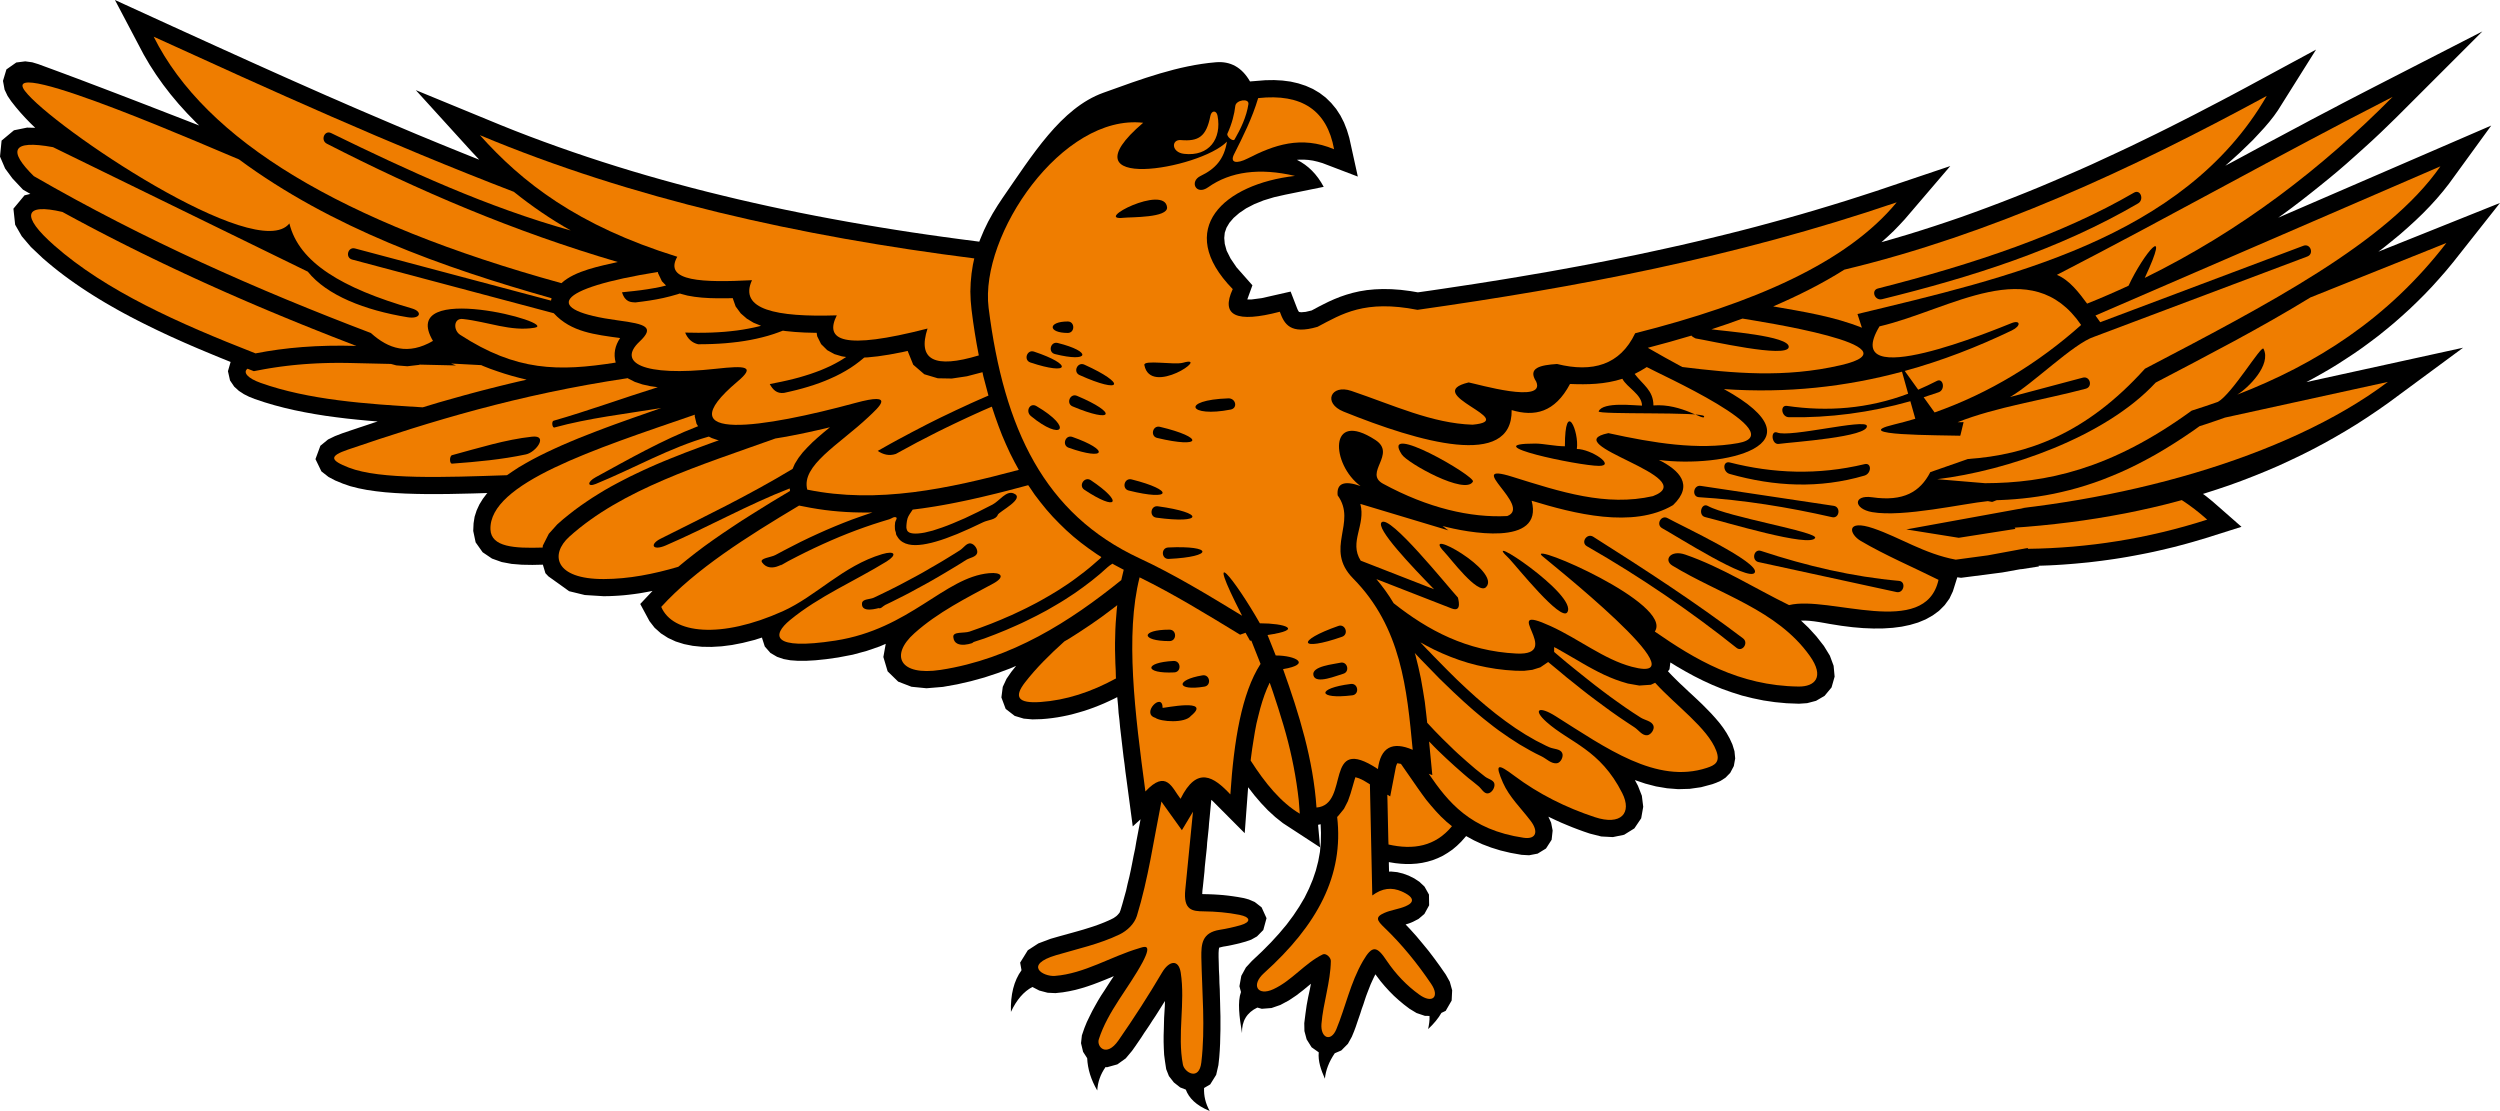 <?xml version="1.0" encoding="UTF-8" standalone="no"?>
<!-- Created with sK1/UniConvertor (http://sk1project.org/) -->

<svg
   xmlns:dc="http://purl.org/dc/elements/1.1/"
   xmlns:cc="http://creativecommons.org/ns#"
   xmlns:rdf="http://www.w3.org/1999/02/22-rdf-syntax-ns#"
   xmlns:svg="http://www.w3.org/2000/svg"
   xmlns="http://www.w3.org/2000/svg"
   xmlns:sodipodi="http://sodipodi.sourceforge.net/DTD/sodipodi-0.dtd"
   xmlns:inkscape="http://www.inkscape.org/namespaces/inkscape"
   width="800"
   height="355.504"
   viewBox="0 0 640 284.403"
   id="svg2"
   version="1.1"
   inkscape:version="0.91 r13725"
   sodipodi:docname="GoldenEagle.svg"
   style="fill-rule:evenodd">
  <defs
     id="defs104">
    <inkscape:perspective
       sodipodi:type="inkscape:persp3d"
       inkscape:vp_x="0 : 526.1813 : 1"
       inkscape:vp_y="0 : 1000 : 0"
       inkscape:vp_z="744.09496 : 526.1813 : 1"
       inkscape:persp3d-origin="372.04749 : 350.78753 : 1"
       id="perspective108" />
    <linearGradient
       id="linearGradient47938-1">
      <stop
         offset="0"
         style="stop-color:#000000;stop-opacity:0.784"
         id="stop47940-7" />
      <stop
         offset="1"
         style="stop-color:#000000;stop-opacity:0"
         id="stop47942-4" />
    </linearGradient>
    <linearGradient
       id="linearGradient7546-4">
      <stop
         offset="0"
         style="stop-color:#6d0000;stop-opacity:1"
         id="stop7548-5" />
      <stop
         offset="1"
         style="stop-color:#8a0000;stop-opacity:0"
         id="stop7550-5" />
    </linearGradient>
  </defs>
  <sodipodi:namedview
     pagecolor="#ffffff"
     bordercolor="#666666"
     borderopacity="1"
     objecttolerance="10"
     gridtolerance="10"
     guidetolerance="10"
     inkscape:pageopacity="0"
     inkscape:pageshadow="2"
     inkscape:window-width="1600"
     inkscape:window-height="837"
     id="namedview102"
     showgrid="false"
     inkscape:zoom="1.38"
     inkscape:cx="400"
     inkscape:cy="177.75197"
     inkscape:window-x="-8"
     inkscape:window-y="-8"
     inkscape:window-maximized="1"
     inkscape:current-layer="g8"
     fit-margin-top="0"
     fit-margin-left="0"
     fit-margin-right="0"
     fit-margin-bottom="0" />
  <g
     id="g4"
     transform="translate(-960,1650.758)">
    <g
       id="g6">
      <g
         id="g8">
        <g
           id="g5855">
          <path
             sodipodi:nodetypes="ccccccccccccccccccccccccccccccccccccccccccccccccccccccccccccccccccccccccccccccccccccccccccccccccccccccccccccccccccccccccccccccccccccccccccccccccccccccccccccccccccccccccccccccccccccccccccccccccccccccccccccccccccccccccccccccccccccccccccccccccccccccccccccccccccccccccccccccccccccccccccccccccccccccccccccccccccccccccccccccccccccccccccccccccccccccccccccccccccccccccccccccccccccccccccccccccccccccccccccccccccccccccccccccccccccccccccccccccccccccccccccccccccccccccccccccccccccccccccccccccccccccccccccccccccccccccccccccccccccccccccccccccccccccccccccccccccccccccccccccccccccccccccccccccccccccccccccccccccccccccccccccccccccccccccccccccccccccccccccccccccccccccccccccccccccccccccccccccccccccccccccccccccccccccccccccccccccccccccccccccccccccccccccccccccccccccccccccccccccccccccccccccccccccccccccccccccccccccccccccccccccccccccccccccccccccccccccccccccccccccccccccccccccccccccccccccccccccccccccccccccccccccccccccccccccccccccccccccccccccccccccccccccccccccccccccccccccccccccccccccccccccccccccccccccccccccccccccccccc"
             inkscape:connector-curvature="0"
             id="path4622"
             d="m 989.425,-1650.758 7.374,13.988 1.525,2.606 1.662,2.565 1.785,2.524 1.915,2.483 2.045,2.442 2.168,2.394 2.298,2.36 0.8,0.766 -1.395,-0.54 -1.642,-0.643 -2.975,-1.156 -1.97,-0.759 -1.642,-0.643 -1.655,-0.636 -1.642,-0.643 -1.655,-0.636 -1.648,-0.636 -1.648,-0.636 -1.648,-0.629 -1.648,-0.636 -1.655,-0.629 -1.655,-0.636 -1.648,-0.623 -1.662,-0.629 -1.648,-0.629 -1.662,-0.629 -1.655,-0.616 -1.662,-0.623 -1.662,-0.616 -1.662,-0.616 -1.662,-0.609 -1.778,-0.657 -1.553,-0.472 -1.799,-0.246 -2.298,0.294 -2.524,1.772 -0.882,2.934 0.411,2.237 0.766,1.614 0.91,1.341 1.19,1.512 1.204,1.416 1.265,1.389 1.32,1.361 1.183,1.142 -2.086,-0.048 -3.352,0.684 -3.167,2.64 -0.404,4.09 1.306,3.044 1.854,2.524 2.722,2.9 1.888,1.088 -1.498,0.369 -2.839,3.413 0.445,4.111 1.69,2.948 2.332,2.736 3.057,2.893 1.375,1.177 1.348,1.115 1.382,1.101 1.402,1.067 1.436,1.053 1.464,1.033 1.484,1.012 1.505,0.992 1.532,0.978 1.56,0.964 1.573,0.944 1.594,0.917 1.614,0.917 1.635,0.896 1.655,0.882 1.669,0.862 1.689,0.855 1.71,0.841 1.717,0.835 1.737,0.821 1.751,0.814 1.765,0.793 1.778,0.793 1.792,0.78 1.806,0.773 1.813,0.759 1.826,0.759 1.826,0.752 1.847,0.746 0.793,0.322 -0.684,2.36 0.533,2.373 1.074,1.587 1.19,1.081 1.252,0.821 1.347,0.677 1.45,0.581 2.517,0.841 2.51,0.746 2.551,0.67 2.586,0.602 2.62,0.533 2.647,0.479 2.654,0.424 2.709,0.369 2.702,0.335 2.709,0.287 2.756,0.26 2.531,0.212 -1.006,0.315 -2.011,0.677 -2.004,0.663 -2.011,0.677 -2.052,0.698 -1.833,0.705 -1.792,0.869 -1.963,1.607 -1.259,3.42 1.518,3.14 1.833,1.436 1.703,0.896 1.963,0.807 1.881,0.65 2.093,0.533 2.189,0.431 2.312,0.335 2.401,0.267 2.538,0.192 2.62,0.137 2.661,0.082 2.798,0.048 2.839,0 2.928,-0.027 2.921,-0.062 3.017,-0.068 2.969,-0.089 0.828,-0.027 -0.171,0.178 -1.006,1.334 -0.875,1.423 -0.698,1.518 -0.52,1.607 -0.267,1.689 -0.089,1.963 0.616,2.921 1.792,2.531 2.401,1.621 2.49,0.889 2.531,0.472 2.62,0.212 2.709,0.048 2.668,-0.061 0.65,2.175 0.746,0.8 5.328,3.817 4.015,0.978 4.809,0.301 1.395,-0.02 1.306,-0.055 1.272,-0.075 1.306,-0.103 1.265,-0.137 1.265,-0.157 1.313,-0.185 1.224,-0.212 1.265,-0.233 0.917,-0.178 -3.147,3.345 2.36,4.385 1.313,1.696 1.614,1.443 1.833,1.17 1.963,0.91 2.141,0.67 2.23,0.445 2.36,0.239 2.442,0.034 2.579,-0.15 2.661,-0.342 2.757,-0.54 2.88,-0.725 2.052,-0.643 0,0.13 0.698,2.162 1.443,1.648 1.703,0.999 1.662,0.568 1.744,0.315 1.922,0.137 2.1,0 2.401,-0.137 2.709,-0.28 3.099,-0.438 3.755,-0.718 3.536,-0.958 3.317,-1.142 1.573,-0.677 -0.609,3.372 1.094,3.673 2.702,2.634 3.406,1.313 3.844,0.383 4.193,-0.349 3.673,-0.657 3.488,-0.8 3.454,-0.951 3.317,-1.094 3.276,-1.218 1.525,-0.657 0,0.01 -1.218,1.525 -1.224,1.772 -0.964,2.066 -0.349,2.702 1.094,2.934 2.312,1.792 2.319,0.698 2.223,0.198 2.36,-0.068 1.395,-0.116 1.354,-0.157 1.354,-0.198 1.313,-0.239 1.354,-0.281 1.306,-0.321 1.313,-0.363 1.354,-0.397 1.306,-0.431 1.313,-0.472 1.306,-0.513 1.313,-0.547 1.265,-0.575 1.313,-0.622 0.787,-0.404 0.039,0.356 0.178,1.84 0.13,1.847 0.219,1.854 0.171,1.861 0.219,1.874 0.219,1.874 0.219,1.881 0.219,1.881 0.26,1.888 0.219,1.895 0.26,1.895 1.621,12.148 2.004,-1.819 -0.039,0.157 -0.349,1.854 -0.349,1.847 -0.349,1.833 -0.308,1.826 -0.39,1.826 -0.349,1.813 -0.355,1.785 -0.39,1.792 -0.438,1.765 -0.39,1.758 -0.486,1.744 -0.479,1.724 -0.479,1.594 -0.13,0.328 -0.089,0.233 -0.219,0.274 -0.26,0.301 -0.308,0.301 -0.39,0.28 -0.349,0.246 -0.486,0.246 -0.787,0.376 -0.869,0.376 -0.875,0.356 -0.917,0.349 -0.917,0.328 -0.964,0.315 -0.958,0.301 -0.964,0.301 -0.999,0.287 -1.006,0.287 -1.006,0.281 -1.046,0.287 -1.006,0.281 -1.046,0.287 -1.053,0.301 -1.218,0.349 -3.147,1.183 -2.709,1.758 -1.963,3.167 0.349,1.943 c -1.965,2.734 -2.84,6.286 -2.709,10.671 1.441,-3.092 3.272,-5.22 5.499,-6.382 l 1.751,0.91 2.141,0.568 2.004,0.096 1.881,-0.205 1.614,-0.274 1.614,-0.349 1.532,-0.417 1.484,-0.458 1.484,-0.513 1.395,-0.527 1.402,-0.554 1.354,-0.554 1.177,-0.499 -0.039,0.068 -0.787,1.183 -0.787,1.211 -0.787,1.231 -0.834,1.258 -0.78,1.286 -0.746,1.32 -0.746,1.354 -0.698,1.409 -0.698,1.443 -0.609,1.498 -0.657,1.908 -0.219,1.997 0.527,2.209 1.047,1.628 c 0.131,2.751 0.963,5.511 2.579,8.263 0.131,-2.149 0.824,-4.151 2.134,-5.999 l 0.355,0.062 2.661,-0.739 2.141,-1.532 1.614,-1.929 0.876,-1.238 0.739,-1.081 0.746,-1.087 0.698,-1.095 0.746,-1.087 0.739,-1.101 0.698,-1.101 0.746,-1.108 0.698,-1.101 0.698,-1.108 0.698,-1.115 0.349,-0.54 -0.039,1.361 -0.089,1.443 -0.089,1.484 -0.039,1.512 -0.039,1.532 -0.048,1.566 0,1.594 0.048,1.621 0.082,1.642 0.219,1.676 0.308,2.018 0.698,1.772 1.265,1.628 1.621,1.279 1.436,0.554 c 0.786,2.105 2.534,3.996 6.115,5.472 -1.092,-1.961 -1.524,-3.922 -1.436,-5.883 l 1.566,-0.917 1.532,-2.455 0.568,-2.483 0.219,-1.997 0.13,-1.772 0.089,-1.758 0.039,-1.758 0.048,-1.751 0,-3.468 -0.048,-1.724 -0.039,-1.71 -0.048,-1.703 -0.039,-1.696 -0.089,-1.683 -0.039,-1.676 -0.089,-1.669 -0.039,-1.655 -0.048,-1.621 0,-1.067 0.048,-0.814 0.082,-0.479 0,-0.041 0.137,-0.068 0.917,-0.226 0.568,-0.089 0.739,-0.13 0.746,-0.15 0.698,-0.157 0.739,-0.164 0.746,-0.178 0.698,-0.198 0.828,-0.226 1.402,-0.486 1.484,-0.834 1.614,-1.642 0.828,-3.03 -1.265,-2.777 -1.744,-1.354 -1.532,-0.663 -1.436,-0.376 -1.354,-0.246 -1.265,-0.192 -1.224,-0.164 -1.265,-0.137 -1.224,-0.096 -1.265,-0.075 -1.224,-0.048 -1.177,-0.027 -0.486,-0.014 0.048,-0.869 0.13,-1.108 0.13,-1.245 0.13,-1.252 0.13,-1.252 0.089,-1.238 0.13,-1.252 0.13,-1.252 0.137,-1.245 0.13,-1.238 0.082,-1.252 0.137,-1.245 0.13,-1.245 0.13,-1.238 0.089,-1.259 0.13,-1.245 0.438,-4.685 0.301,0.246 8.256,8.283 0.875,-11.758 1.614,2.079 1.703,1.984 1.751,1.847 1.874,1.717 1.963,1.56 9.521,6.211 -0.52,-5.78 0.65,-0.15 0.089,2.155 -0.039,2.49 -0.219,2.428 -0.438,2.394 -0.609,2.36 -0.787,2.332 -0.964,2.312 -1.135,2.312 -1.354,2.291 -1.525,2.298 -1.703,2.285 -1.922,2.291 -2.1,2.298 -2.271,2.291 -2.62,2.469 -1.525,1.655 -1.183,2.155 -0.479,2.654 0.397,1.484 c -0.917,2.511 -0.439,6.273 0.26,10.527 -0.087,-3.101 1.269,-5.284 3.933,-6.546 l 1.135,0.315 2.49,-0.198 2.271,-0.787 2.182,-1.17 1.922,-1.286 1.703,-1.313 1.573,-1.3 0.438,-0.356 -0.267,1.402 -0.438,2.011 -0.39,2.093 -0.308,2.182 -0.301,2.401 0.039,2.025 0.568,2.12 1.265,2.025 1.833,1.293 c -0.218,2.249 0.569,4.502 1.573,6.751 0.218,-2.171 1.046,-4.348 2.531,-6.519 l 1.662,-0.705 1.703,-1.71 1.006,-1.819 0.568,-1.375 0.438,-1.177 0.39,-1.163 0.397,-1.149 0.39,-1.135 0.35,-1.115 0.397,-1.094 0.35,-1.081 0.35,-1.053 0.39,-1.033 0.397,-1.019 0.39,-0.999 0.438,-0.964 0.438,-0.944 0.35,-0.67 0.308,0.424 1.005,1.334 1.087,1.293 1.136,1.245 1.183,1.197 1.265,1.142 1.306,1.094 1.443,1.094 1.792,1.088 2.141,0.725 1.176,0.021 c 0.087,1.118 -0.13,2.25 -0.35,3.372 1.485,-1.385 2.62,-2.772 3.406,-4.152 l 1.094,-0.52 1.525,-2.64 0.13,-2.634 -0.609,-2.182 -1.005,-1.799 -1.484,-2.141 -1.444,-1.984 -1.484,-1.956 -1.573,-1.915 -1.573,-1.881 -1.655,-1.84 -1.095,-1.142 0.876,-0.274 1.005,-0.404 1.437,-0.746 1.491,-1.265 1.217,-2.216 -0.044,-2.75 -1.135,-2.031 -1.313,-1.238 -1.307,-0.862 -1.443,-0.718 -1.443,-0.527 -1.484,-0.363 -1.573,-0.157 -0.52,0.027 0,-0.041 -0.049,-2.018 0,-0.383 0.308,0.055 1.354,0.219 1.395,0.144 1.354,0.075 1.355,-0.014 1.402,-0.096 1.355,-0.192 1.347,-0.294 1.354,-0.397 1.313,-0.513 1.307,-0.622 1.224,-0.739 1.224,-0.841 1.135,-0.958 1.094,-1.06 1.266,-1.436 0.044,0.034 1.97,1.074 2.093,0.971 2.271,0.862 2.401,0.746 2.579,0.616 2.838,0.506 1.922,0.109 2.182,-0.417 2.141,-1.313 1.443,-2.237 0.259,-2.367 -0.39,-2.004 -0.705,-1.539 0.527,0.253 1.396,0.657 1.402,0.636 1.437,0.602 1.402,0.575 1.436,0.547 1.444,0.527 1.573,0.533 2.928,0.739 2.969,0.157 2.879,-0.595 2.62,-1.628 1.751,-2.592 0.52,-2.941 -0.35,-2.825 -1.006,-2.565 -0.78,-1.45 2.661,0.903 2.75,0.718 2.838,0.479 2.839,0.226 2.927,-0.082 2.927,-0.417 2.88,-0.773 1.006,-0.369 1.135,-0.499 1.224,-0.787 1.224,-1.252 0.917,-1.737 0.35,-1.943 -0.179,-1.847 -0.52,-1.703 -0.698,-1.532 -0.787,-1.409 -0.875,-1.334 -0.965,-1.279 -1.046,-1.231 -1.087,-1.204 -1.136,-1.163 -1.135,-1.149 -1.183,-1.129 -1.176,-1.101 -1.183,-1.088 -1.135,-1.081 -1.135,-1.053 -1.048,-1.034 -1.006,-1.012 -0.916,-0.964 0.397,-0.52 0.217,-1.744 1.655,1.012 2.182,1.265 2.23,1.218 2.319,1.163 2.353,1.081 2.449,1.006 2.579,0.917 2.572,0.814 2.756,0.684 2.75,0.568 2.927,0.431 2.969,0.281 3.187,0.123 2.093,-0.144 2.271,-0.595 2.189,-1.279 1.785,-2.155 0.786,-2.763 -0.259,-2.777 -0.957,-2.586 -1.532,-2.497 -1.922,-2.449 -2.011,-2.203 -1.922,-1.826 1.006,-0.014 1.135,0.062 1.183,0.13 1.265,0.185 1.354,0.233 1.444,0.26 2.968,0.472 2.839,0.356 2.749,0.233 2.62,0.103 2.531,-0.021 2.408,-0.157 2.271,-0.294 2.134,-0.451 2.059,-0.609 1.915,-0.793 1.792,-0.999 1.662,-1.218 1.443,-1.443 1.218,-1.676 0.875,-1.847 1.135,-3.605 0.964,0.13 10.56,-1.365 c 9.264,-1.72 0,0 9.393,-1.542 l -0.13,-0.178 1.135,-0.034 1.662,-0.062 1.703,-0.089 1.662,-0.103 1.655,-0.123 1.662,-0.137 1.655,-0.157 1.704,-0.164 1.662,-0.198 1.662,-0.205 1.655,-0.226 1.663,-0.239 1.703,-0.267 1.662,-0.281 1.655,-0.301 1.663,-0.315 1.703,-0.335 1.662,-0.349 1.655,-0.376 1.662,-0.39 1.703,-0.41 1.655,-0.431 1.662,-0.445 1.662,-0.465 1.655,-0.492 1.703,-0.506 9.084,-2.866 -6.724,-5.896 -0.875,-0.752 -0.869,-0.711 -0.875,-0.691 -0.527,-0.376 0.308,-0.089 3.236,-1.04 3.228,-1.088 3.147,-1.149 3.098,-1.197 3.099,-1.259 3.057,-1.306 2.976,-1.368 2.968,-1.416 2.928,-1.478 2.879,-1.525 2.839,-1.587 2.797,-1.635 2.791,-1.703 2.708,-1.751 2.668,-1.799 2.661,-1.861 19.214,-14.173 -40.131,8.803 1.526,-0.814 2.182,-1.218 2.189,-1.259 2.141,-1.306 2.093,-1.354 2.141,-1.409 2.093,-1.457 2.052,-1.512 2.059,-1.553 2.004,-1.621 2.011,-1.669 1.963,-1.73 1.97,-1.785 1.922,-1.847 1.915,-1.908 1.881,-1.97 1.833,-2.031 1.833,-2.1 1.792,-2.168 11.97,-15.151 -31.143,12.476 1.313,-0.985 2.141,-1.724 2.134,-1.751 2.011,-1.772 1.963,-1.792 1.881,-1.813 1.792,-1.847 1.703,-1.867 1.614,-1.902 1.526,-1.936 10.835,-14.905 -54.55,23.591 1.266,-0.896 2.401,-1.772 2.36,-1.799 2.319,-1.819 2.312,-1.847 2.312,-1.874 2.278,-1.895 2.223,-1.915 2.182,-1.943 2.189,-1.963 2.182,-1.984 2.141,-2.004 2.093,-2.025 2.1,-2.045 21.922,-21.909 -27.689,14.207 -2.709,1.395 -2.709,1.402 -2.708,1.402 -2.661,1.409 -2.708,1.416 -2.709,1.423 -2.661,1.43 -2.709,1.436 -2.668,1.43 -2.709,1.436 -2.702,1.443 -2.667,1.443 -2.661,1.436 -2.709,1.45 -0.438,0.233 1.833,-1.635 1.833,-1.662 1.703,-1.642 1.662,-1.614 1.484,-1.587 1.444,-1.566 1.306,-1.525 1.183,-1.505 1.046,-1.484 9.74,-15.513 -17.996,9.733 -3.277,1.751 -3.276,1.73 -3.276,1.703 -3.269,1.703 -3.277,1.669 -3.276,1.655 -3.277,1.628 -3.317,1.614 -3.277,1.587 -3.317,1.56 -3.324,1.539 -3.276,1.518 -3.317,1.477 -3.359,1.457 -3.324,1.429 -3.317,1.402 -3.365,1.375 -3.358,1.341 -3.365,1.306 -3.365,1.272 -3.358,1.238 -3.366,1.211 -3.406,1.163 -3.406,1.135 -3.406,1.094 -3.406,1.06 -3.447,1.019 -3.235,0.93 0,-0.01 1.573,-1.416 1.532,-1.443 1.437,-1.484 1.402,-1.512 11.655,-13.625 -18.995,6.402 -3.885,1.259 -3.844,1.231 -3.844,1.183 -3.844,1.156 -3.844,1.129 -3.844,1.088 -3.844,1.053 -3.796,1.026 -3.844,0.999 -3.844,0.965 -3.796,0.93 -3.803,0.91 -3.796,0.882 -3.844,0.855 -3.803,0.828 -3.796,0.814 -3.803,0.773 -3.796,0.766 -3.755,0.732 -3.803,0.718 -3.796,0.698 -3.755,0.677 -3.803,0.65 -3.796,0.65 -3.755,0.622 -3.803,0.609 -3.755,0.595 -3.803,0.575 -3.755,0.568 -3.755,0.554 -3.098,0.438 -1.881,-0.322 -2.49,-0.315 -2.353,-0.171 -2.23,-0.041 -2.093,0.082 -2.011,0.192 -1.881,0.308 -1.744,0.397 -1.662,0.479 -1.573,0.54 -1.484,0.595 -1.395,0.622 -1.313,0.65 -1.265,0.643 -1.177,0.636 -0.657,0.349 -1.525,0.356 -1.135,0.096 -0.486,-0.068 -0.082,-0.034 -0.137,-0.178 -0.26,-0.506 -1.744,-4.508 -7.38,1.676 -2.668,0.349 -1.046,-0.014 1.313,-3.618 -4.063,-4.596 -1.532,-2.264 -1.006,-2.004 -0.479,-1.744 -0.13,-1.505 0.13,-1.341 0.438,-1.272 0.746,-1.265 1.088,-1.265 1.443,-1.252 1.744,-1.183 2.1,-1.087 2.401,-0.965 2.661,-0.807 2.839,-0.643 9.87,-2.011 c -1.703,-3.192 -3.971,-5.492 -6.854,-6.915 l 0.698,-0.048 1.094,0 1.135,0.075 1.176,0.171 1.183,0.274 1.265,0.369 9.036,3.447 -2.182,-9.918 -0.609,-2.011 -0.746,-1.908 -0.917,-1.799 -1.087,-1.676 -1.272,-1.532 -1.395,-1.368 -1.573,-1.197 -1.703,-1.012 -1.833,-0.814 -1.922,-0.629 -1.963,-0.451 -2.1,-0.274 -2.141,-0.116 -2.223,0.034 -3.933,0.315 c -2.096,-3.638 -5.022,-5.221 -8.735,-4.911 -9.608,0.799 -18.91,4.23 -28.824,7.811 -10.831,3.909 -18.171,15.955 -25.944,27.162 l 0,0.01 -1.047,1.573 -1.306,2.127 -1.183,2.134 -1.046,2.155 -0.916,2.168 -0.308,0.787 -4.891,-0.636 -4.145,-0.561 -4.152,-0.588 -4.152,-0.609 -4.104,-0.636 -4.104,-0.663 -4.063,-0.684 -4.063,-0.711 -4.056,-0.739 -4.063,-0.766 -4.022,-0.793 -4.015,-0.821 -3.974,-0.848 -3.974,-0.882 -3.974,-0.91 -3.933,-0.944 -3.926,-0.964 -3.892,-0.999 -3.885,-1.033 -3.885,-1.067 -3.844,-1.094 -3.844,-1.135 -3.796,-1.163 -3.803,-1.204 -3.755,-1.231 -3.755,-1.272 -3.714,-1.3 -3.714,-1.341 -3.707,-1.382 -3.673,-1.416 -3.625,-1.45 -21.745,-8.947 14.193,15.623 1.087,1.156 0.951,1.026 -1.382,-0.547 -2.928,-1.177 -2.936,-1.19 -2.928,-1.19 -2.928,-1.211 -2.921,-1.204 -2.886,-1.218 -2.88,-1.218 -2.886,-1.231 -2.88,-1.231 -2.88,-1.231 -2.886,-1.245 -2.839,-1.245 -2.88,-1.245 -2.845,-1.259 -2.845,-1.259 -2.845,-1.258 -2.839,-1.265 -2.839,-1.272 -2.832,-1.272 -2.832,-1.272 -2.825,-1.279 -2.825,-1.279 -2.825,-1.279 -2.825,-1.286 -4.583,-2.086 -3.878,-1.765 z"
             style="fill:#000000" />
          <path
             d="m 1432.151,-1581.727 c 37.603,-9.014 73.197,-25.518 108.135,-44.477 -21.269,36.721 -66.951,46.678 -104.773,55.837 0.393,1.171 0.743,2.337 1.135,3.507 -7.119,-2.874 -15.155,-4.136 -22.71,-5.455 6.289,-2.716 12.403,-5.739 18.212,-9.412 z"
             id="path10"
             style="fill:#ef7d00;fill-opacity:1"
             inkscape:connector-curvature="0" />
          <path
             inkscape:connector-curvature="0"
             style="fill:#ef7d00;fill-opacity:1"
             id="path378"
             d="m 1257.326,-1445.571 c -1.965,9.796 -3.363,19.758 -6.289,29.3 -0.655,2.061 -2.489,3.782 -4.411,4.721 -5.153,2.485 -10.787,3.695 -16.247,5.311 -8.385,2.481 -3.406,5.555 -0.306,5.311 7.556,-0.59 14.281,-4.944 21.531,-7.08 1.179,-0.345 3.538,-1.441 0.917,3.538 -3.581,6.686 -8.909,12.556 -11.224,19.767 -0.611,1.847 1.878,4.787 5.022,0.297 3.931,-5.66 7.687,-11.477 11.18,-17.408 1.791,-3.005 4.193,-3.454 4.76,0 1.223,7.769 -0.917,15.875 0.568,23.605 0.393,1.992 4.149,4.276 4.717,-0.59 1.048,-8.892 0.175,-17.902 0,-26.85 -0.044,-3.415 0.131,-6.354 4.717,-7.08 1.791,-0.284 3.581,-0.681 5.328,-1.179 2.708,-0.782 2.664,-2.07 -0.306,-2.655 -3.014,-0.598 -6.071,-0.852 -9.128,-0.887 -2.882,-0.035 -5.284,-0.244 -4.717,-5.603 0.655,-6.634 1.31,-13.272 1.965,-19.911 l -2.839,4.734 -4.76,-6.638 -0.48,-0.703 z" />
          <path
             inkscape:connector-curvature="0"
             style="fill:#ef7d00;fill-opacity:1"
             id="path380"
             d="m 1445.558,-1598.965 c -41.664,14.198 -82.281,21.789 -122.679,27.527 -13.539,-2.655 -19.304,1.031 -25.593,4.346 -6.988,2.061 -8.516,-0.699 -9.652,-3.861 -11.18,2.939 -15.198,1.009 -12.054,-5.795 -15.067,-15.421 -2.184,-26.912 15.941,-28.977 -9.04,-2.123 -16.552,-1.131 -22.23,2.9 -3.101,2.214 -4.891,-1.48 -1.922,-2.9 3.8,-1.821 6.027,-4.319 6.726,-8.778 -6.857,7.119 -42.538,13.185 -21.444,-4.826 -20.701,-2.341 -41.883,28.707 -39.568,47.373 3.931,31.087 14.281,52.784 38.607,64.113 8.866,4.114 17.513,9.372 26.291,14.718 -10.176,-19.854 -1.791,-9.198 4.542,1.93 6.42,0 11.442,1.638 1.965,2.992 l 2.096,5.245 c 5.197,0 9.259,2.271 1.878,3.494 4.149,11.56 7.73,23.226 8.56,35.437 8.778,-0.686 1.616,-19.151 15.722,-9.853 0.699,-5.542 3.669,-7.184 8.909,-4.926 -1.485,-15.517 -2.882,-31.331 -15.242,-43.857 -7.556,-7.665 1.135,-14.238 -3.974,-21.291 -0.306,-3.07 1.66,-3.865 5.852,-2.385 -7.468,-5.429 -8.385,-19.732 3.8,-11.792 5.546,3.594 -3.057,8.464 1.965,11.202 11.486,6.241 22.404,8.761 31.794,8.28 6.551,-2.433 -11.486,-14.059 1.266,-10.067 12.447,3.891 24.02,7.695 36.031,4.97 12.971,-4.891 -25.2,-13.307 -11.399,-16.129 11.617,2.555 22.929,4.385 33.192,2.555 14.019,-2.489 -20.57,-17.858 -23.365,-19.47 -1.048,0.677 -2.096,1.262 -3.101,1.756 2.096,2.778 4.804,4.201 4.804,8.066 7.337,-0.585 13.233,4.289 12.971,2.778 -0.218,-1.214 -27.383,-0.362 -26.99,-1.262 1.092,-2.533 9.259,-1.467 11.093,-1.467 0,-2.882 -3.843,-4.603 -5.022,-6.87 -4.498,1.437 -8.953,1.511 -13.408,1.328 -3.887,7.341 -9.084,8.433 -14.936,6.686 0.218,15.159 -23.671,8.193 -43.018,0.393 -5.415,-2.188 -3.276,-7.088 1.965,-5.311 10.831,3.669 20.701,8.329 31.052,8.656 12.403,-1.135 -13.495,-7.844 -1.004,-10.818 2.227,0.41 19.784,5.56 17.295,-0.197 -2.315,-3.551 1.092,-4.245 5.328,-4.524 9.084,2.249 16.116,0.275 20.002,-7.87 30.266,-7.638 54.242,-18.081 66.951,-33.519 z" />
          <path
             d="m 1353.058,-1537.206 c -15.854,0 11.093,5.713 16.29,5.713 4.411,0 -2.053,-4.324 -5.678,-4.324 0.655,-4.428 -3.057,-13.054 -3.057,-0.694 -2.489,0 -5.546,-0.695 -7.556,-0.695 z"
             id="path384"
             style="fill:#000000"
             inkscape:connector-curvature="0" />
          <path
             d="m 1318.862,-1534.411 c 1.441,2.21 16.334,10.525 18.212,6.927 0.699,-1.332 -23.933,-15.609 -18.212,-6.927 z"
             id="path386"
             style="fill:#000000"
             inkscape:connector-curvature="0" />
          <path
             d="m 1305.803,-1475.666 c -8.909,1.114 -8.56,4.018 0.393,2.909 1.878,-0.236 1.529,-3.144 -0.393,-2.909 z"
             id="path388"
             style="fill:#000000"
             inkscape:connector-curvature="0" />
          <path
             d="m 1303.096,-1481.095 c -1.441,0.362 -7.468,0.839 -6.857,3.236 0.568,2.402 6.114,-0.026 7.556,-0.389 1.878,-0.463 1.179,-3.311 -0.699,-2.848 z"
             id="path390"
             style="fill:#000000"
             inkscape:connector-curvature="0" />
          <path
             d="m 1302.615,-1490.515 c -11.006,3.852 -10.045,6.63 0.961,2.769 1.791,-0.629 0.83,-3.398 -0.961,-2.769 z"
             id="path392"
             style="fill:#000000"
             inkscape:connector-curvature="0" />
          <path
             d="m 1233.349,-1568.459 c -5.153,0 -5.153,2.935 0,2.935 1.878,0 1.878,-2.935 0,-2.935 z"
             id="path394"
             style="fill:#000000"
             inkscape:connector-curvature="0" />
          <path
             d="m 1223.785,-1557.96 c 10.089,3.372 11.006,0.577 0.917,-2.786 -1.791,-0.603 -2.751,2.179 -0.917,2.786 z"
             id="path396"
             style="fill:#000000"
             inkscape:connector-curvature="0" />
          <path
             d="m 1230.074,-1560.113 c 8.866,2.219 9.565,-0.633 0.699,-2.843 -1.834,-0.463 -2.577,2.385 -0.699,2.843 z"
             id="path398"
             style="fill:#000000"
             inkscape:connector-curvature="0" />
          <path
             d="m 1247.674,-1595.008 c 1.834,-0.205 11.399,0.039 11.093,-2.712 -0.655,-5.883 -19.129,3.603 -11.093,2.712 z"
             id="path400"
             style="fill:#000000"
             inkscape:connector-curvature="0" />
          <path
             d="m 1259.204,-1507.674 c 11.573,-0.546 11.442,-3.485 -0.131,-2.93 -1.922,0.087 -1.791,3.018 0.131,2.93 z"
             id="path402"
             style="fill:#000000"
             inkscape:connector-curvature="0" />
          <path
             d="m 1256.234,-1538.643 c 11.53,2.751 12.229,-0.109 0.699,-2.852 -1.878,-0.441 -2.533,2.411 -0.699,2.852 z"
             id="path404"
             style="fill:#000000"
             inkscape:connector-curvature="0" />
          <path
             d="m 1274.446,-1548.78 c -12.403,0.432 -10.132,4.987 0.611,2.869 1.878,-0.367 1.31,-2.935 -0.611,-2.869 z"
             id="path406"
             style="fill:#000000"
             inkscape:connector-curvature="0" />
          <path
             d="m 1262.872,-1557.903 c -2.227,0.646 -10.22,-0.852 -9.914,0.607 1.572,8.176 17.164,-2.682 9.914,-0.607 z"
             id="path408"
             style="fill:#000000"
             inkscape:connector-curvature="0" />
          <path
             d="m 1236.363,-1554.741 c 10.962,4.939 12.141,2.253 1.223,-2.673 -1.747,-0.786 -2.97,1.891 -1.223,2.673 z"
             id="path410"
             style="fill:#000000"
             inkscape:connector-curvature="0" />
          <path
             d="m 1234.572,-1546.723 c 10.525,4.433 11.661,1.725 1.135,-2.703 -1.747,-0.738 -2.882,1.961 -1.135,2.703 z"
             id="path412"
             style="fill:#000000"
             inkscape:connector-curvature="0" />
          <path
             d="m 1223.916,-1544.246 c 7.905,6.551 11.093,3.118 1.397,-2.559 -1.66,-0.97 -2.882,1.345 -1.397,2.559 z"
             id="path414"
             style="fill:#000000"
             inkscape:connector-curvature="0" />
          <path
             d="m 1233.568,-1536.141 c 9.608,3.402 10.613,0.633 0.961,-2.764 -1.791,-0.633 -2.751,2.127 -0.961,2.764 z"
             id="path416"
             style="fill:#000000"
             inkscape:connector-curvature="0" />
          <path
             d="m 1237.585,-1525.388 c 8.516,5.669 10.132,3.227 1.66,-2.437 -1.616,-1.061 -3.232,1.376 -1.66,2.437 z"
             id="path418"
             style="fill:#000000"
             inkscape:connector-curvature="0" />
          <path
             d="m 1248.94,-1525.183 c 11.093,2.765 11.792,-0.083 0.743,-2.848 -1.878,-0.459 -2.577,2.389 -0.743,2.848 z"
             id="path420"
             style="fill:#000000"
             inkscape:connector-curvature="0" />
          <path
             d="m 1256.016,-1518.239 c 12.054,1.642 12.447,-1.271 0.393,-2.909 -1.878,-0.253 -2.271,2.651 -0.393,2.909 z"
             id="path422"
             style="fill:#000000"
             inkscape:connector-curvature="0" />
          <path
             sodipodi:nodetypes="ccccccccccccccccccccccccccccccccccccccccccccccccc"
             inkscape:connector-curvature="0"
             style="fill:#ef7d00;fill-opacity:1"
             id="path424"
             d="m 1316.765,-1496.341 c 8.822,6.975 18.736,12.268 31.445,12.892 12.534,0.611 -4.979,-13.294 8.735,-7.036 7.337,3.354 13.626,8.499 20.789,10.416 19.304,5.14 -22.492,-27.864 -23.016,-28.427 -3.625,-3.677 33.76,12.29 28.912,19.417 10.22,7.075 21.487,13.884 36.817,14.076 4.105,0.048 6.769,-2.372 2.839,-7.883 -8.385,-11.774 -23.016,-15.679 -35.157,-23.077 -2.315,-1.424 -0.48,-4.136 3.319,-2.813 9.303,3.223 17.731,8.612 26.553,12.923 10.22,-2.559 34.895,8.73 38.258,-6.464 -6.638,-3.31 -13.495,-6.21 -19.871,-9.94 -3.057,-1.782 -3.931,-5.673 3.232,-3.232 6.813,2.337 13.015,6.503 21.051,8.005 l 8.215,-1.106 10.88,-2.014 -2.744,-4.921 -15.581,2.444 -13.421,-2.144 30.273,-5.512 -9.406,-1.732 c -6.245,0.611 -21.711,4.192 -29.616,2.817 -4.848,-0.843 -4.891,-4.503 0,-3.804 8.036,1.153 12.272,-1.367 14.893,-6.438 l 19.376,-6.767 -10.431,-2.527 c -7.468,-0.197 -29.909,-0.065 -18.336,-2.869 1.878,-0.454 3.712,-0.952 5.546,-1.498 l -1.266,-4.49 c -10.351,2.926 -20.745,4.289 -31.096,4.096 -1.922,-0.035 -2.358,-3.171 -0.48,-2.896 10.351,1.511 20.701,0.751 31.008,-3.123 l -1.572,-5.634 c -14.281,3.848 -29.392,5.577 -45.595,4.45 26.291,14.469 -0.48,20.269 -16.64,18.138 5.197,2.62 9.04,6.381 3.625,11.565 -10.307,6.106 -25.505,2.14 -36.205,-1.122 3.188,11.962 -16.771,8.106 -22.798,6.468 0.48,0.376 0.961,0.751 1.485,1.122 -7.512,-2.258 -15.024,-4.516 -22.535,-6.778 1.441,5.464 -2.97,9.717 0.087,14.526 6.245,2.441 12.491,4.883 18.78,7.324 -5.809,-5.97 -15.067,-15.666 -13.408,-17.155 2.14,-1.935 16.465,15.923 19.522,19.286 -0.044,0.031 1.266,3.913 -1.616,2.782 -6.42,-2.502 -12.84,-5.009 -19.26,-7.512 1.616,1.935 3.101,3.944 4.411,6.162 z" />
          <path
             inkscape:connector-curvature="0"
             style="fill:#ef7d00;fill-opacity:1"
             id="path426"
             d="m 1455.254,-1545.168 c 14.15,-4.987 26.684,-12.735 37.516,-22.396 -12.753,-18.627 -33.41,-3.9 -51.622,0.358 -10.613,17.662 30.178,0.594 33.847,-0.847 2.184,-0.865 2.533,0.686 0,1.904 -8.822,4.232 -17.906,7.756 -27.383,10.355 l 3.45,4.8 c 1.572,-0.672 3.144,-1.419 4.76,-2.24 1.659,-0.882 2.271,2.258 0.48,2.891 -1.31,0.45 -2.577,0.878 -3.843,1.28 l 2.795,3.896 z" />
          <path
             d="m 1385.507,-1515.54 c 3.625,1.983 22.317,13.91 23.715,11.36 1.398,-2.546 -18.692,-11.94 -22.317,-13.932 -1.66,-0.917 -3.057,1.651 -1.398,2.572 z"
             id="path430"
             style="fill:#000000"
             inkscape:connector-curvature="0" />
          <path
             d="m 1415.38,-1537.119 c 3.276,-0.459 23.147,-1.756 22.535,-4.638 -0.393,-1.861 -19.653,3.057 -22.929,1.734 -1.791,-0.716 -1.529,3.171 0.393,2.904 z"
             id="path432"
             style="fill:#000000"
             inkscape:connector-curvature="0" />
          <path
             d="m 1402.802,-1529.428 c 11.486,3.249 22.972,3.808 34.502,0.424 1.834,-0.537 1.878,-3.38 0.044,-2.935 -12.01,2.878 -23.453,2.385 -34.502,-0.424 -1.878,-0.472 -1.878,2.415 -0.044,2.935 z"
             id="path434"
             style="fill:#000000"
             inkscape:connector-curvature="0" />
          <path
             d="m 1394.941,-1523.475 c 11.355,0.699 22.71,2.524 34.065,5.114 1.878,0.428 2.315,-2.62 0.437,-2.9 -11.355,-1.708 -22.71,-3.411 -34.065,-5.114 -1.878,-0.284 -2.358,2.782 -0.437,2.9 z"
             id="path436"
             style="fill:#000000"
             inkscape:connector-curvature="0" />
          <path
             d="m 1396.513,-1518.387 c 5.022,1.214 27.034,7.927 28.169,5.319 0.655,-1.524 -22.448,-5.35 -27.471,-8.167 -1.66,-0.935 -2.577,2.398 -0.699,2.848 z"
             id="path438"
             style="fill:#000000"
             inkscape:connector-curvature="0" />
          <path
             d="m 1410.183,-1506.866 c 11.748,2.559 23.54,5.119 35.332,7.678 1.878,0.402 2.533,-2.699 0.612,-2.869 -11.792,-1.048 -23.54,-3.782 -35.332,-7.673 -1.834,-0.598 -2.489,2.459 -0.612,2.865 z"
             id="path440"
             style="fill:#000000"
             inkscape:connector-curvature="0" />
          <path
             d="m 1329.78,-1509.421 c 1.485,1.533 8.516,10.988 10.613,9.005 4.236,-4.044 -17.164,-15.919 -10.613,-9.005 z"
             id="path442"
             style="fill:#000000"
             inkscape:connector-curvature="0" />
          <path
             d="m 1346.376,-1507.722 c 1.965,2.083 13.233,16.185 14.849,13.713 2.926,-4.372 -23.234,-21.553 -14.849,-13.713 z"
             id="path444"
             style="fill:#000000"
             inkscape:connector-curvature="0" />
          <path
             d="m 1366.247,-1510.924 c 14.019,8.01 27.078,17.055 38.302,26.012 1.485,1.192 3.188,-1.275 1.659,-2.433 -12.272,-9.289 -25.156,-17.657 -38.345,-26.008 -1.616,-1.022 -3.276,1.485 -1.616,2.428 z"
             id="path446"
             style="fill:#000000"
             inkscape:connector-curvature="0" />
          <path
             d="m 1479.187,-1510.26 c 15.286,-0.201 30.571,-2.568 45.857,-7.473 -2.184,-1.956 -4.324,-3.59 -6.507,-5.001 l -0.874,0.24 -3.319,0.869 -3.407,0.817 -3.45,0.764 -3.45,0.708 -3.538,0.651 -3.538,0.603 -3.581,0.546 -3.625,0.493 -3.669,0.437 -3.668,0.384 -3.756,0.332 -2.926,0.214 2.271,3.511 1.179,1.904 z"
             id="path450"
             style="fill:#ef7d00;fill-opacity:1"
             inkscape:connector-curvature="0" />
          <path
             d="m 1496.438,-1569.987 88.308,-38.192 c -13.539,19.5 -44.722,35.633 -75.642,51.814 -15.067,16.714 -30.178,22.073 -45.289,23.108 l -2.577,-3.568 c 0.524,-1.952 0.961,-3.931 1.441,-5.861 -0.524,0 -1.004,0 -1.529,0.01 9.914,-3.917 21.924,-5.669 32.799,-8.569 1.878,-0.493 1.092,-3.328 -0.743,-2.834 -6.202,1.651 -12.447,3.306 -18.648,4.966 5.721,-3.249 16.247,-13.713 21.531,-15.434 18.212,-6.852 36.424,-13.7 54.592,-20.548 1.791,-0.677 0.786,-3.42 -1.004,-2.747 -17.338,6.521 -34.677,13.045 -52.015,19.57 -0.393,-0.572 -0.786,-1.14 -1.223,-1.712 z"
             id="path452"
             style="fill:#ef7d00;fill-opacity:1"
             inkscape:connector-curvature="0" />
          <path
             d="m 1441.802,-1574.163 c 22.928,-5.656 45.246,-12.67 65.554,-24.527 1.616,-0.965 0.611,-3.708 -1.048,-2.751 -18.343,10.665 -40.966,18.29 -65.554,24.531 -1.834,0.472 -0.83,3.206 1.048,2.747 z"
             id="path454"
             style="fill:#000000"
             inkscape:connector-curvature="0" />
          <path
             d="m 1486.568,-1580.395 c 28.737,-14.814 57.212,-30.886 85.949,-45.569 -18.125,18.277 -38.738,34.214 -63.458,46.351 6.988,-14.976 -0.349,-6.197 -4.149,1.996 -3.45,1.603 -6.988,3.136 -10.613,4.59 -2.053,-2.769 -4.455,-6.001 -7.73,-7.368 z"
             id="path458"
             style="fill:#ef7d00;fill-opacity:1"
             inkscape:connector-curvature="0" />
          <path
             d="m 1390.661,-1556.803 c 12.971,1.585 26.16,2.869 40.573,-0.467 21.094,-4.887 -21.749,-11.338 -25.156,-11.932 -2.62,0.956 -5.285,1.887 -7.949,2.747 2.839,0.445 20.221,1.651 19.784,4.577 -0.437,2.913 -20.395,-1.703 -23.846,-2.245 0,-0.031 -0.83,-0.349 -1.048,-0.725 -3.712,1.105 -7.425,2.162 -11.18,3.127 2.926,1.681 5.852,3.332 8.822,4.918 z"
             id="path460"
             style="fill:#ef7d00;fill-opacity:1"
             inkscape:connector-curvature="0" />
          <path
             d="m 1209.416,-1584.605 c -44.809,-5.682 -87.565,-15.229 -126.566,-31.55 10.744,12.002 24.806,23.134 50.53,31.126 -3.625,6.394 6.726,6.634 19.129,6.001 -3.45,7.499 6.158,9.499 21.706,9.001 -3.188,6.376 1.441,9.001 23.234,3.376 -2.62,8.049 1.747,10.338 13.146,6.87 l -0.044,-0.109 -0.524,-2.804 -0.48,-2.856 -0.437,-2.9 -0.393,-3.005 -0.218,-2.323 -0.087,-2.345 0.087,-2.315 0.218,-2.297 0.349,-2.271 0.349,-1.598 z"
             id="path462"
             style="fill:#ef7d00;fill-opacity:1"
             inkscape:connector-curvature="0" />
          <path
             d="m 1325.762,-1452.668 c 4.891,7.141 10.569,14.36 24.282,16.378 3.319,0.489 3.843,-1.699 1.747,-4.402 -2.402,-3.166 -5.415,-6.031 -7.032,-9.687 -2.184,-5.005 -1.31,-4.935 2.926,-1.76 6.158,4.621 13.233,8.149 20.57,10.565 6.769,2.24 9.608,-1.079 7.032,-6.162 -5.634,-11.189 -13.408,-12.879 -19.391,-18.203 -3.538,-3.171 -2.009,-4.219 2.358,-1.467 12.796,8.049 25.811,17.504 38.738,13.211 1.965,-0.646 3.494,-1.441 2.358,-4.402 -2.184,-5.778 -10.394,-11.573 -15.635,-17.369 l -1.092,0.507 -2.97,0.201 -2.926,-0.515 -1.66,-0.498 -1.529,-0.533 -1.485,-0.594 -1.441,-0.642 -1.397,-0.681 -1.354,-0.712 -1.354,-0.734 -1.31,-0.747 -1.266,-0.747 -1.31,-0.751 -1.267,-0.738 -1.266,-0.725 -1.223,-0.699 -1.004,-0.533 0,1.249 1.441,1.227 c 0.611,0.502 1.223,1.004 1.791,1.507 0.611,0.493 1.223,0.996 1.834,1.489 0.611,0.493 1.223,0.987 1.834,1.476 0.611,0.489 1.223,0.978 1.834,1.459 0.611,0.485 1.223,0.97 1.834,1.446 0.612,0.476 1.267,0.957 1.878,1.428 0.611,0.467 1.266,0.939 1.878,1.402 0.655,0.467 1.267,0.926 1.922,1.38 0.655,0.459 1.266,0.913 1.922,1.358 0.655,0.445 1.31,0.895 1.965,1.328 0.655,0.441 1.31,0.874 2.009,1.297 1.092,0.703 2.839,0.86 3.276,2.079 0.349,0.921 -0.655,2.372 -1.616,2.45 -1.31,0.105 -2.184,-1.363 -3.276,-2.053 -0.655,-0.437 -1.354,-0.882 -2.009,-1.328 -0.699,-0.445 -1.354,-0.9 -2.009,-1.358 -0.655,-0.454 -1.31,-0.917 -1.965,-1.38 -0.655,-0.463 -1.31,-0.935 -1.922,-1.406 -0.655,-0.472 -1.31,-0.948 -1.922,-1.424 -0.655,-0.48 -1.267,-0.965 -1.922,-1.446 -0.611,-0.485 -1.223,-0.974 -1.878,-1.467 -0.612,-0.485 -1.223,-0.978 -1.834,-1.476 -0.611,-0.493 -1.223,-0.991 -1.878,-1.489 -0.611,-0.498 -1.179,-1.004 -1.791,-1.507 -0.611,-0.502 -1.223,-1.009 -1.834,-1.511 l -1.092,-0.904 -2.009,1.363 -2.053,0.638 -2.053,0.245 -2.14,-0.01 -2.62,-0.188 -2.489,-0.297 -2.446,-0.415 -2.402,-0.515 -2.315,-0.616 -2.227,-0.712 -2.184,-0.804 -2.14,-0.887 -2.096,-0.961 -2.009,-1.035 -1.529,-0.843 1.834,1.939 c 0.131,0.109 0.218,0.223 0.349,0.332 0.786,0.83 1.572,1.664 2.402,2.485 0.786,0.821 1.572,1.633 2.402,2.441 0.786,0.799 1.616,1.59 2.402,2.376 0.83,0.773 1.616,1.546 2.446,2.306 0.83,0.747 1.66,1.489 2.446,2.219 0.83,0.721 1.66,1.437 2.489,2.136 0.83,0.686 1.66,1.363 2.489,2.022 0.83,0.651 1.703,1.293 2.533,1.917 0.83,0.607 1.703,1.21 2.533,1.786 0.874,0.568 1.703,1.122 2.577,1.655 0.874,0.524 1.747,1.031 2.62,1.511 0.874,0.472 1.791,0.913 2.664,1.354 0.262,0.14 0.568,0.262 0.874,0.393 1.092,0.476 2.751,0.371 3.232,1.441 0.437,0.887 -0.349,2.489 -1.31,2.634 -1.485,0.223 -2.708,-1.179 -4.062,-1.812 -0.961,-0.446 -1.878,-0.93 -2.795,-1.433 -0.917,-0.502 -1.834,-1.031 -2.751,-1.581 -0.874,-0.555 -1.791,-1.135 -2.664,-1.725 -0.874,-0.598 -1.791,-1.218 -2.664,-1.852 -0.874,-0.642 -1.747,-1.306 -2.577,-1.978 -0.874,-0.677 -1.747,-1.376 -2.577,-2.083 -0.873,-0.712 -1.703,-1.446 -2.533,-2.184 -0.83,-0.742 -1.703,-1.502 -2.489,-2.267 -0.874,-0.769 -1.66,-1.555 -2.489,-2.345 -0.83,-0.795 -1.66,-1.598 -2.489,-2.406 -0.786,-0.817 -1.616,-1.642 -2.402,-2.472 -0.83,-0.83 -1.616,-1.668 -2.446,-2.511 l -1.485,-1.577 0.175,0.555 0.742,2.996 0.655,3 0.524,3 0.48,2.996 0.349,2.987 0.262,2.345 0.131,0.131 c 0.306,0.328 0.611,0.655 0.917,0.978 0.306,0.328 0.611,0.659 0.917,0.983 0.306,0.328 0.655,0.655 0.961,0.978 0.306,0.328 0.655,0.655 0.961,0.978 0.306,0.328 0.655,0.655 1.004,0.978 0.306,0.328 0.655,0.655 1.004,0.978 0.306,0.328 0.655,0.655 1.004,0.978 0.349,0.323 0.699,0.655 1.048,0.978 0.349,0.328 0.699,0.651 1.092,0.974 0.349,0.328 0.699,0.655 1.092,0.974 0.349,0.328 0.742,0.655 1.135,0.978 0.393,0.323 0.742,0.655 1.135,0.974 0.393,0.328 0.786,0.655 1.223,0.974 0.393,0.323 0.786,0.651 1.223,0.97 0.786,0.607 2.184,0.839 2.358,1.817 0.175,0.97 -0.655,2.332 -1.66,2.45 -1.048,0.127 -1.66,-1.297 -2.533,-1.948 -0.393,-0.332 -0.83,-0.668 -1.223,-1 -0.437,-0.332 -0.83,-0.664 -1.267,-1 -0.393,-0.332 -0.786,-0.668 -1.179,-1.004 -0.393,-0.328 -0.786,-0.664 -1.135,-1 -0.393,-0.328 -0.786,-0.664 -1.135,-1 -0.393,-0.328 -0.742,-0.664 -1.092,-1 -0.393,-0.328 -0.743,-0.664 -1.092,-1 l -1.048,-0.996 c -0.349,-0.332 -0.699,-0.668 -1.048,-1.004 -0.306,-0.328 -0.655,-0.659 -1.004,-0.996 -0.306,-0.332 -0.655,-0.668 -0.961,-1 l -0.349,-0.336 0.83,8.599 -0.917,-0.336 z"
             id="path464"
             style="fill:#ef7d00;fill-opacity:1"
             inkscape:connector-curvature="0" />
          <path
             d="m 1275.887,-1611.207 c -1.048,2.131 0.655,2.467 3.538,1.009 6.638,-3.385 13.582,-5.957 22.099,-2.35 -1.791,-9.957 -8.254,-14.32 -19.435,-13.093 -1.529,5.158 -3.887,9.831 -6.202,14.434 z"
             id="path466"
             style="fill:#ef7d00;fill-opacity:1"
             inkscape:connector-curvature="0" />
          <path
             d="m 1274.227,-1616.574 c -0.349,0.712 1.441,2.192 1.834,1.507 1.529,-2.638 3.057,-5.791 3.538,-9.062 0.175,-1.555 -3.188,-1.057 -3.363,0.502 -0.218,2.005 -0.873,4.612 -2.009,7.053 z"
             id="path468"
             style="fill:#ef7d00;fill-opacity:1"
             inkscape:connector-curvature="0" />
          <path
             d="m 1262.305,-1614.897 c -2.489,-0.21 -2.489,3.144 0.83,3.524 6.42,0.725 9.652,-3.861 8.56,-9.735 -0.262,-1.454 -1.529,-1.446 -1.834,0 -1.048,5.372 -3.057,6.582 -7.556,6.21 z"
             id="path470"
             style="fill:#ef7d00;fill-opacity:1"
             inkscape:connector-curvature="0" />
          <path
             sodipodi:nodetypes="cccccccccc"
             d="m 1551.466,-1574.612 c 11.617,-4.647 23.191,-9.294 34.808,-13.945 -15.067,19.544 -33.498,31.056 -53.544,38.83 2.795,-1.677 8.822,-7.63 6.726,-11.748 -0.524,-1.074 -7.992,11.525 -11.661,13.596 -2.227,0.79 -4.498,1.533 -6.726,2.245 -20.876,15.198 -37.472,18.522 -52.889,18.574 l -12.253,-1.024 c 17.819,-2.158 42.956,-10.724 55.927,-24.73 13.32,-6.979 26.772,-13.928 39.612,-21.797 z"
             id="path472"
             style="fill:#ef7d00;fill-opacity:1"
             inkscape:connector-curvature="0" />
          <path
             sodipodi:nodetypes="cccccccccccccccccccccccccccccccccc"
             d="m 1529.586,-1543.853 41.708,-9.136 c -26.248,19.745 -69.727,31.321 -109.034,33.662 l 8.89,-3.384 0.917,-0.031 1.878,-0.092 1.922,-0.135 1.922,-0.179 1.965,-0.223 1.965,-0.275 2.009,-0.328 2.009,-0.38 2.009,-0.441 2.053,-0.502 2.096,-0.563 2.096,-0.633 2.14,-0.708 2.14,-0.773 2.14,-0.852 2.227,-0.93 2.227,-1.013 2.227,-1.087 2.271,-1.183 2.315,-1.266 2.315,-1.363 2.358,-1.45 2.402,-1.55 2.446,-1.651 1.878,-1.332 1.66,-0.533 2.315,-0.782 2.315,-0.808 0.218,-0.079 z"
             id="path474"
             style="fill:#ef7d00;fill-opacity:1"
             inkscape:connector-curvature="0" />
          <path
             d="m 1302.31,-1441.649 c 1.747,14.976 -5.022,27.685 -18.736,40.014 -3.407,3.088 -1.616,5.97 2.402,4.114 4.717,-2.166 8.036,-6.647 12.665,-8.914 0.83,-0.389 2.096,0.825 2.053,1.716 -0.087,5.424 -1.965,10.696 -2.402,16.107 -0.262,3.577 2.402,4.704 3.8,1.371 2.402,-5.813 3.581,-11.884 6.813,-17.478 2.402,-4.119 3.538,-3.966 6.158,0 2.227,3.284 5.022,6.258 8.254,8.569 3.363,2.441 5.328,0.598 3.057,-2.743 -3.494,-5.175 -7.468,-10.084 -11.966,-14.395 -1.922,-1.839 -2.446,-2.703 0,-3.769 1.747,-0.769 3.712,-0.956 5.459,-1.716 2.489,-1.074 2.009,-2.42 -1.004,-3.769 -2.577,-1.131 -5.022,-0.882 -7.556,1.026 l -0.611,-28.458 -1.66,-1.004 -1.135,-0.533 -0.917,-0.28 0,-0 -0.262,0.812 -0.48,1.668 -0.524,1.782 -0.655,1.869 -1.004,1.961 -1.572,1.93 -0.175,0.122 z"
             id="path476"
             style="fill:#ef7d00;fill-opacity:1"
             inkscape:connector-curvature="0" />
          <path
             d="m 1315.455,-1434.565 c 6.333,1.428 11.966,0.52 16.247,-4.682 l -1.398,-1.149 -1.441,-1.354 -1.31,-1.385 -1.223,-1.406 -1.179,-1.419 -1.048,-1.419 -1.004,-1.406 -4.455,-6.416 -0.786,-0.144 -0.175,0.01 -0.044,0.074 -0.262,0.69 -1.485,7.687 -0.742,-0.432 0.044,1.55 0.044,2.018 0.131,6.036 0.044,2.018 0.044,1.131 z"
             id="path478"
             style="fill:#ef7d00;fill-opacity:1"
             inkscape:connector-curvature="0" />
          <path
             d="m 1128.402,-1581.133 c -26.379,4.21 -30.004,9.748 -10.176,12.399 7.119,0.952 9.477,1.694 5.459,5.463 -5.59,5.258 0.611,9.019 19.653,6.914 7.643,-0.843 10.132,-0.651 5.459,3.276 -18.911,15.963 7.031,11.77 30.222,5.463 10.482,-2.848 5.983,1.087 3.276,3.638 -7.556,7.101 -17.251,12.377 -15.635,18.566 18.037,3.708 36.118,-0.253 54.155,-5.057 l -1.092,-2.005 -1.135,-2.227 -1.048,-2.284 -1.004,-2.337 -0.917,-2.385 -0.874,-2.441 -0.83,-2.494 0,-0.01 -0.393,0.162 -1.922,0.83 -1.878,0.847 -1.878,0.86 -1.878,0.878 -1.878,0.891 -1.878,0.904 -1.878,0.921 -1.834,0.935 -1.834,0.948 -1.878,0.961 -1.791,0.978 -1.834,0.987 -1.834,1.004 c -1.747,0.581 -3.276,0.135 -4.629,-0.777 l 3.188,-1.795 1.834,-1.009 1.878,-0.996 1.834,-0.987 1.878,-0.974 1.834,-0.956 1.878,-0.943 1.878,-0.93 1.922,-0.917 1.878,-0.9 1.922,-0.887 1.878,-0.873 1.922,-0.856 1.922,-0.839 0.699,-0.301 -0.611,-2.302 -0.699,-2.647 -0.218,-1.035 -3.974,1.039 -3.887,0.581 -3.581,-0.065 -3.45,-1.031 -2.839,-2.446 -1.397,-3.455 0,-0.079 -1.441,0.323 -3.276,0.62 -2.926,0.445 -2.664,0.275 -0.83,0.035 -1.223,1.004 -1.135,0.852 -1.179,0.804 -1.223,0.747 -1.266,0.708 -1.31,0.664 -1.354,0.616 -1.354,0.577 -1.397,0.537 -1.441,0.502 -1.485,0.472 -1.485,0.432 -1.529,0.406 -1.572,0.376 -1.572,0.354 c -1.878,0.245 -2.882,-0.825 -3.668,-2.258 l 3.057,-0.616 1.529,-0.341 1.485,-0.358 1.485,-0.393 1.397,-0.415 1.398,-0.441 1.354,-0.476 1.354,-0.507 1.266,-0.541 1.267,-0.572 1.179,-0.607 1.179,-0.651 1.092,-0.686 0.524,-0.328 -1.092,-0.162 -1.922,-0.572 -1.834,-1.009 -1.572,-1.555 -1.004,-2.009 -0.131,-0.882 -0.437,0 -2.664,-0.07 -2.533,-0.153 -2.358,-0.232 -0.655,-0.096 -1.223,0.459 -1.31,0.454 -1.354,0.419 -1.441,0.384 -1.441,0.341 -1.485,0.306 -1.528,0.266 -1.572,0.232 -1.66,0.192 -1.66,0.162 -1.703,0.118 -1.703,0.083 -1.791,0.048 -1.834,0.017 c -1.572,-0.371 -2.664,-1.406 -3.319,-2.987 l 3.319,0.048 1.791,-0.013 1.703,-0.044 1.66,-0.083 1.66,-0.114 1.572,-0.153 1.572,-0.183 1.485,-0.218 1.441,-0.258 1.441,-0.288 1.354,-0.319 0.437,-0.122 -0.044,-0.013 -1.878,-0.764 -1.703,-1.026 -1.572,-1.363 -1.31,-1.778 -0.743,-2.109 0,-0.018 -1.703,0.039 -2.14,-0 -2.096,-0.052 -1.965,-0.122 -1.878,-0.21 -1.791,-0.306 -1.703,-0.45 -0.262,-0.096 -0.612,0.205 -1.834,0.515 -1.791,0.437 -1.791,0.362 -1.791,0.301 -1.791,0.253 -1.791,0.223 c -0.961,-0.092 -2.577,0.092 -3.406,-2.599 l 3.057,-0.323 1.747,-0.21 1.703,-0.245 1.703,-0.288 1.747,-0.341 1.31,-0.323 -1.048,-1.083 -1.004,-2.101 -0.044,-0.288 z"
             id="path480"
             style="fill:#ef7d00;fill-opacity:1"
             inkscape:connector-curvature="0" />
          <path
             d="m 1251.736,-1502.953 c -3.712,14.657 -1.223,34.646 1.485,54.81 5.415,-5.778 6.813,-0.887 8.997,1.878 4.236,-8.534 8.516,-5.647 12.753,-1.127 0.917,-13.748 2.882,-25.89 7.73,-33.41 l -2.358,-5.953 -0.349,0 -1.135,-2.018 -1.397,0.494 c -8.429,-5.136 -16.858,-10.329 -25.724,-14.679 z"
             id="path482"
             style="fill:#ef7d00;fill-opacity:1"
             inkscape:connector-curvature="0" />
          <path
             d="m 1257.632,-1469.539 c 0,-4.215 -5.634,1.419 -1.878,2.537 1.397,1.035 7.599,1.459 9.128,-0.493 5.59,-4.603 -7.031,-1.961 -7.25,-2.044 z"
             id="path486"
             style="fill:#000000"
             inkscape:connector-curvature="0" />
          <path
             d="m 1267.851,-1477.871 c -7.119,1.179 -6.638,4.075 0.48,2.891 1.878,-0.31 1.398,-3.206 -0.48,-2.891 z"
             id="path488"
             style="fill:#000000"
             inkscape:connector-curvature="0" />
          <path
             d="m 1260.427,-1481.553 c -7.687,0.38 -7.512,3.315 0.175,2.93 1.922,-0.092 1.747,-3.022 -0.175,-2.93 z"
             id="path490"
             style="fill:#000000"
             inkscape:connector-curvature="0" />
          <path
             d="m 1259.379,-1489.567 c -7.425,0 -7.425,2.93 0,2.93 1.922,0 1.922,-2.93 0,-2.93 z"
             id="path492"
             style="fill:#000000"
             inkscape:connector-curvature="0" />
          <path
             d="m 1280.167,-1456.052 c 3.756,5.878 7.818,10.783 12.578,13.6 l -0.262,-3.424 -0.262,-2.158 -0.306,-2.153 -0.349,-2.144 -0.393,-2.144 -0.437,-2.14 -0.48,-2.14 -0.524,-2.136 -0.568,-2.131 -0.612,-2.14 -0.655,-2.131 -0.655,-2.136 -0.699,-2.136 -0.699,-2.136 -0.743,-2.14 -0.044,-0.131 -0.087,0.118 -0.655,1.454 -0.611,1.568 -0.568,1.686 -0.524,1.782 -0.48,1.878 -0.48,1.97 -0.393,2.061 -0.349,2.14 -0.349,2.219 -0.306,2.28 -0.087,0.764 z"
             id="path496"
             style="fill:#ef7d00;fill-opacity:1"
             inkscape:connector-curvature="0" />
          <path
             d="m 1247.063,-1502.263 c -13.102,10.586 -28.082,20.195 -46.25,22.994 -10.613,1.638 -13.015,-3.773 -6.726,-9.377 6.027,-5.398 13.32,-9.018 20.221,-12.748 3.014,-1.655 2.184,-2.939 -1.135,-2.625 -11.399,1.066 -20.221,14.29 -39.306,17.251 -16.552,2.559 -16.247,-1.446 -11.617,-5.254 7.425,-6.114 16.509,-9.944 24.719,-14.998 2.708,-1.694 2.227,-2.874 -1.135,-1.878 -10.045,2.987 -16.858,10.757 -25.462,14.626 -15.897,7.136 -28.169,5.782 -31.095,-1.122 8.778,-9.648 21.793,-17.875 35.288,-25.938 l 3.013,0.581 1.791,0.297 1.791,0.258 1.791,0.21 1.791,0.166 1.791,0.127 1.834,0.087 1.747,0.044 1.791,0.013 1.441,-0.018 -0.83,0.275 c -0.743,0.24 -1.485,0.493 -2.184,0.751 -0.743,0.258 -1.485,0.524 -2.227,0.795 -0.699,0.275 -1.441,0.559 -2.184,0.843 -0.699,0.288 -1.441,0.585 -2.184,0.887 -0.699,0.301 -1.441,0.611 -2.184,0.926 -0.699,0.319 -1.441,0.642 -2.184,0.974 -0.699,0.328 -1.441,0.668 -2.184,1.009 -0.699,0.345 -1.441,0.695 -2.184,1.053 -0.699,0.354 -1.441,0.721 -2.14,1.092 -0.742,0.371 -1.485,0.747 -2.184,1.127 -0.742,0.384 -1.485,0.773 -2.184,1.166 -1.135,0.616 -4.149,0.812 -3.407,1.874 2.096,2.983 6.071,-0.227 4.804,0.712 -0.524,0.402 1.179,-0.646 1.791,-0.965 0.131,-0.065 0.218,-0.131 0.349,-0.188 0.699,-0.371 1.441,-0.747 2.14,-1.109 0.699,-0.362 1.441,-0.721 2.14,-1.074 0.699,-0.349 1.441,-0.694 2.14,-1.031 0.699,-0.336 1.441,-0.668 2.14,-0.991 0.699,-0.323 1.441,-0.642 2.14,-0.952 0.699,-0.31 1.441,-0.616 2.14,-0.913 0.699,-0.293 1.441,-0.581 2.14,-0.865 0.699,-0.28 1.441,-0.555 2.14,-0.821 0.699,-0.262 1.441,-0.524 2.14,-0.777 0.699,-0.249 1.398,-0.498 2.14,-0.734 0.699,-0.236 1.398,-0.463 2.14,-0.686 0.699,-0.218 1.397,-0.432 2.096,-0.638 0.568,-0.166 1.223,-0.773 1.747,-0.476 0.393,0.218 -0.218,0.86 -0.262,1.297 -0.087,0.568 -0.087,1.144 -0.044,1.712 0,0.275 0.131,0.537 0.218,0.804 0.044,0.253 0.044,0.528 0.175,0.755 0.262,0.467 0.568,0.93 0.961,1.288 0.393,0.358 0.874,0.629 1.354,0.825 0.524,0.201 1.092,0.31 1.616,0.367 0.611,0.065 1.223,0.048 1.834,0 0.655,-0.048 1.354,-0.153 2.009,-0.288 0.786,-0.148 1.572,-0.349 2.315,-0.568 0.873,-0.245 1.747,-0.533 2.577,-0.834 0.961,-0.345 1.922,-0.721 2.882,-1.109 1.048,-0.432 2.096,-0.895 3.144,-1.371 1.179,-0.528 2.315,-1.079 3.494,-1.642 1.266,-0.62 3.276,-0.594 3.756,-1.913 0.349,-0.847 7.25,-4.219 4.018,-5.481 -1.878,-0.747 -3.581,1.926 -5.372,2.874 -0.568,0.301 -1.135,0.59 -1.747,0.882 -0.655,0.332 -1.31,0.681 -1.965,1 -1.135,0.546 -2.227,1.092 -3.363,1.607 -1.048,0.459 -2.053,0.904 -3.101,1.328 -0.917,0.371 -1.791,0.729 -2.751,1.057 -0.786,0.284 -1.572,0.546 -2.358,0.782 -0.699,0.192 -1.397,0.367 -2.053,0.507 -0.568,0.109 -1.135,0.192 -1.703,0.236 -0.437,0.035 -0.873,0.035 -1.266,-0 -0.306,-0.026 -0.568,-0.092 -0.874,-0.192 -0.131,-0.057 -0.306,-0.157 -0.437,-0.275 -0.131,-0.096 -0.218,-0.231 -0.262,-0.362 -0.044,-0.07 -0.044,-0.157 -0.087,-0.236 0,-0.127 -0.087,-0.253 -0.087,-0.389 0,-0.341 0,-0.686 0.044,-1.026 0.044,-0.476 0.131,-0.952 0.262,-1.415 0.218,-0.699 0.83,-1.476 1.31,-2.219 l 0.655,-0.079 1.747,-0.227 1.747,-0.258 1.747,-0.275 1.747,-0.301 1.747,-0.319 1.703,-0.336 1.747,-0.358 1.747,-0.371 1.703,-0.384 1.747,-0.402 1.703,-0.41 1.747,-0.419 1.703,-0.432 1.703,-0.441 1.703,-0.446 2.97,-0.79 0.306,0.424 1.354,2 1.485,1.939 1.528,1.887 1.616,1.821 1.703,1.756 1.747,1.694 1.834,1.633 1.922,1.563 2.009,1.498 2.053,1.433 1.179,0.751 c -0.087,0.144 -0.218,0.28 -0.349,0.402 -0.655,0.585 -1.31,1.157 -1.965,1.712 -0.524,0.467 -1.092,0.908 -1.66,1.363 -0.131,0.096 -0.218,0.197 -0.349,0.284 -0.699,0.533 -1.397,1.07 -2.096,1.585 -0.699,0.52 -1.398,1.031 -2.14,1.529 -0.742,0.498 -1.485,0.987 -2.227,1.463 -0.786,0.48 -1.529,0.952 -2.315,1.411 -0.786,0.463 -1.572,0.913 -2.358,1.349 -0.786,0.446 -1.616,0.878 -2.446,1.297 -0.786,0.428 -1.66,0.843 -2.489,1.245 -0.83,0.406 -1.703,0.804 -2.533,1.192 -0.611,0.271 -1.223,0.524 -1.834,0.786 -0.262,0.118 -0.524,0.24 -0.786,0.349 -0.917,0.367 -1.791,0.738 -2.664,1.087 -0.917,0.358 -1.834,0.703 -2.752,1.039 -0.917,0.341 -1.878,0.677 -2.795,0.991 -1.397,0.472 -4.28,-0.079 -4.149,1.376 0.262,3.511 5.765,1.297 5.11,1.406 -1.004,0.162 1.878,-0.668 2.839,-1.018 0.961,-0.345 1.878,-0.694 2.795,-1.061 0.917,-0.358 1.834,-0.729 2.751,-1.114 0.917,-0.38 1.791,-0.769 2.664,-1.166 0.917,-0.397 1.791,-0.808 2.62,-1.223 0.874,-0.415 1.747,-0.843 2.577,-1.28 0.83,-0.432 1.703,-0.882 2.533,-1.341 0.786,-0.45 1.616,-0.913 2.402,-1.393 0.83,-0.472 1.616,-0.961 2.402,-1.459 0.786,-0.494 1.529,-0.996 2.315,-1.516 0.742,-0.515 1.485,-1.044 2.227,-1.581 0.743,-0.537 1.441,-1.087 2.184,-1.651 0.699,-0.555 1.398,-1.127 2.096,-1.712 0.655,-0.581 1.354,-1.175 2.009,-1.782 0.349,-0.323 0.786,-0.598 1.223,-0.878 l 0.349,0.218 2.315,1.232 0.218,0.1 -0.568,2.398 -0.044,0.249 z"
             id="path498"
             style="fill:#ef7d00;fill-opacity:1"
             inkscape:connector-curvature="0" />
          <path
             d="m 1180.679,-1496.359 c 0.131,-1.101 2.009,-0.921 3.013,-1.389 0.524,-0.249 1.092,-0.511 1.616,-0.769 0.568,-0.258 1.092,-0.52 1.616,-0.786 0.524,-0.262 1.092,-0.533 1.616,-0.804 0.524,-0.271 1.048,-0.541 1.616,-0.817 0.524,-0.271 1.048,-0.555 1.572,-0.834 0.524,-0.28 1.048,-0.559 1.572,-0.843 0.524,-0.288 1.092,-0.577 1.616,-0.865 l 1.572,-0.878 c 0.524,-0.293 1.048,-0.594 1.528,-0.891 l 1.572,-0.904 c 0.524,-0.306 1.048,-0.616 1.572,-0.921 0.48,-0.306 1.004,-0.616 1.529,-0.93 0.524,-0.31 1.048,-0.629 1.529,-0.943 0.524,-0.319 1.048,-0.642 1.528,-0.961 0.917,-0.581 1.703,-1.917 2.751,-1.747 0.961,0.153 1.878,1.502 1.66,2.45 -0.306,1.066 -1.878,1.192 -2.839,1.782 -0.524,0.323 -1.004,0.646 -1.529,0.97 -0.524,0.319 -1.048,0.642 -1.572,0.956 l -1.572,0.943 c -0.524,0.31 -1.048,0.625 -1.572,0.935 -0.524,0.306 -1.048,0.611 -1.572,0.913 -0.524,0.306 -1.048,0.607 -1.572,0.904 -0.568,0.301 -1.092,0.598 -1.616,0.891 -0.524,0.293 -1.048,0.585 -1.616,0.874 -0.524,0.293 -1.048,0.581 -1.572,0.865 -0.568,0.284 -1.092,0.563 -1.616,0.843 -0.568,0.28 -1.092,0.559 -1.66,0.834 -0.524,0.271 -1.092,0.546 -1.616,0.812 -0.568,0.271 -1.092,0.537 -1.66,0.799 -0.524,0.262 -1.092,1.053 -1.616,0.786 -0.087,-0.035 -4.586,1.467 -4.28,-1.275 z"
             id="path500"
             style="fill:#000000;stroke:none"
             inkscape:connector-curvature="0" />
          <path
             d="m 1158.493,-1538.503 c -19.347,6.931 -39.262,12.984 -52.758,25.147 -4.935,4.463 -3.843,10.883 8.866,10.835 6.376,-0.022 12.709,-1.266 19.042,-3.136 l 0.087,-0.083 2.14,-1.751 2.184,-1.716 2.227,-1.681 2.315,-1.66 2.358,-1.633 2.402,-1.612 2.402,-1.59 2.489,-1.572 2.489,-1.555 2.489,-1.546 2.533,-1.529 2.489,-1.489 -0.087,-0.646 c -10.569,4.075 -20.832,9.883 -31.75,14.604 -3.363,1.441 -4.193,-0.271 -1.31,-1.725 11.137,-5.603 22.492,-11.049 33.803,-17.88 l 0.568,-1.297 0.961,-1.542 1.092,-1.411 1.223,-1.319 1.266,-1.266 1.354,-1.223 1.397,-1.201 1.441,-1.188 0.262,-0.214 -1.135,0.28 -2.227,0.511 -2.184,0.485 -2.14,0.45 -2.096,0.415 -2.053,0.38 -2.009,0.336 -0.131,0.022 z"
             id="path504"
             style="fill:#ef7d00;fill-opacity:1"
             inkscape:connector-curvature="0" />
          <path
             d="m 1137.879,-1544.6 c -25.724,8.857 -52.758,17.539 -52.321,29.388 0.175,4.498 6.114,4.865 13.364,4.629 l 0.044,-0.502 1.529,-3.022 2.14,-2.385 1.528,-1.345 1.441,-1.166 1.441,-1.127 1.485,-1.092 1.528,-1.052 1.529,-1.022 1.572,-0.983 1.572,-0.961 1.616,-0.926 1.66,-0.895 1.66,-0.869 1.66,-0.847 1.703,-0.817 1.703,-0.804 1.703,-0.777 1.747,-0.764 1.747,-0.738 1.791,-0.729 1.791,-0.708 1.747,-0.699 1.834,-0.686 1.791,-0.673 1.791,-0.668 1.834,-0.664 1.529,-0.546 -0.437,-0.087 -1.397,-0.48 -0.743,-0.38 c -9.957,2.813 -19.129,8.115 -28.955,12.133 -2.14,0.869 -2.271,-0.502 0,-1.73 8.429,-4.594 16.771,-9.399 26.204,-13.058 l -0.393,-0.607 -0.48,-1.978 0.044,-0.362 z"
             id="path506"
             style="fill:#ef7d00;fill-opacity:1"
             inkscape:connector-curvature="0" />
          <path
             d="m 1120.715,-1553.951 c -28.257,4.228 -50.53,11.093 -71.624,18.286 -4.848,1.66 -4.673,2.708 0.218,4.621 8.08,3.123 24.544,2.476 40.485,1.939 l 1.441,-0.991 1.572,-1.031 1.703,-0.996 1.747,-0.974 1.834,-0.956 1.922,-0.943 1.965,-0.921 2.009,-0.908 2.096,-0.895 2.14,-0.891 2.227,-0.874 2.227,-0.869 2.271,-0.86 2.315,-0.856 2.358,-0.847 2.358,-0.843 2.402,-0.839 2.402,-0.839 2.402,-0.83 0.087,-0.031 c -9.215,1.502 -18.561,2.568 -27.34,4.979 -0.568,0.153 -0.786,-1.568 -0.218,-1.73 8.735,-2.494 17.688,-5.778 26.684,-8.582 l -1.878,-0.258 -2.053,-0.454 -1.922,-0.638 -1.747,-0.887 -0.087,-0.083 z"
             id="path508"
             style="fill:#ef7d00;fill-opacity:1"
             inkscape:connector-curvature="0" />
          <path
             inkscape:connector-curvature="0"
             style="fill:#000000;stroke:none"
             id="path510"
             d="m 1075.732,-1534.236 c -0.699,0.188 -0.699,2.223 0,2.171 6.42,-0.472 12.753,-1.057 18.911,-2.367 2.577,-0.55 5.809,-4.992 1.572,-4.538 -6.813,0.738 -13.582,2.874 -20.483,4.734 z" />
          <path
             d="m 1232.476,-1486.554 c -3.756,3.372 -7.25,6.848 -10.045,10.455 -2.97,3.8 -1.834,5.468 3.974,5.053 6.464,-0.454 12.884,-2.524 19.304,-6.044 l -0.044,-0.288 -0.044,-1.791 -0.087,-1.778 -0.044,-1.76 -0.044,-1.751 0,-1.734 0.044,-1.721 0.044,-1.694 0.087,-1.686 0.131,-1.664 0.131,-1.642 0.131,-1.24 -1.31,1.004 -2.62,1.961 -2.708,1.904 -2.795,1.861 -2.795,1.791 -1.31,0.764 z"
             id="path514"
             style="fill:#ef7d00;fill-opacity:1"
             inkscape:connector-curvature="0" />
          <path
             d="m 1103.726,-1578.268 c -56.382,-15.552 -91.177,-36.585 -104.379,-63.095 30.073,13.731 60.226,27.422 92.195,39.712 4.629,3.708 9.434,7.005 14.587,9.905 -21.444,-6.001 -41.49,-15.242 -61.361,-24.946 -1.703,-0.839 -2.795,1.852 -1.092,2.725 23.409,12.002 47.91,22.492 74.463,30.279 -4.455,1.048 -10.918,2.201 -14.412,5.42 z"
             id="path516"
             style="fill:#ef7d00;fill-opacity:1"
             inkscape:connector-curvature="0" />
          <path
             d="m 1021.175,-1609.953 c -3.311,-1.275 -62.217,-27.261 -54.775,-17.496 6.935,9.097 59.37,44.381 67.685,33.891 2.446,10.032 13.521,16.578 31.384,21.767 2.795,0.821 2.184,2.791 -1.135,2.245 -10.962,-1.799 -20.658,-5.586 -25.54,-11.67 l -65.222,-31.869 c -10.848,-1.983 -11.408,1.009 -4.931,7.407 28.431,16.417 57.269,29.134 86.303,40.171 4.498,4.075 9.565,5.721 15.897,2.022 -9.259,-15.67 32.755,-4.494 25.986,-3.367 -6.071,1.013 -11.879,-1.533 -18.343,-2.245 -2.446,-0.266 -2.446,2.913 -0.699,4.04 14.412,9.364 25.156,9.434 39.83,7.123 -0.611,-2.267 -0.175,-4.328 1.136,-6.276 -6.333,-0.913 -12.491,-1.459 -16.989,-6.363 l -51.622,-13.74 c -1.834,-0.493 -1.092,-3.328 0.743,-2.839 l 50.181,13.355 0.131,-0.62 c -28.038,-7.909 -56.382,-18.072 -80.018,-35.537 z"
             id="path518"
             style="fill:#ef7d00;fill-opacity:1"
             inkscape:connector-curvature="0" />
          <path
             d="m 1051.231,-1562.201 c -9.826,-0.306 -18.321,0.432 -25.815,1.909 -19.802,-7.739 -38.293,-15.989 -51.504,-27.61 -8.726,-7.673 -7.704,-10.892 2.074,-8.595 l 1.236,0.677 2.699,1.459 2.699,1.437 2.703,1.419 2.708,1.397 2.708,1.38 2.708,1.363 2.712,1.345 2.708,1.319 2.716,1.31 2.712,1.288 2.716,1.275 2.716,1.254 2.721,1.245 2.716,1.223 2.725,1.214 2.721,1.192 2.73,1.184 2.721,1.166 2.73,1.153 2.725,1.135 2.729,1.127 2.725,1.114 2.734,1.101 2.747,1.092 2.708,1.074 2.752,1.066 2.708,1.057 0.611,0.231 z"
             id="path520"
             style="fill:#ef7d00;fill-opacity:1"
             inkscape:connector-curvature="0" />
          <path
             d="m 1023.363,-1556.366 c -1.227,0.921 -0.013,2.428 3.354,3.625 12.25,4.359 26.829,5.398 41.503,6.258 l 2.009,-0.607 2.096,-0.633 2.184,-0.62 2.184,-0.616 2.184,-0.611 2.227,-0.603 2.227,-0.59 2.271,-0.581 2.271,-0.572 2.315,-0.568 2.315,-0.55 2.315,-0.528 -1.747,-0.428 -1.965,-0.528 -1.922,-0.572 -1.834,-0.607 -1.878,-0.659 -1.791,-0.703 -0.48,-0.223 c -2.577,-0.157 -5.154,-0.297 -7.73,-0.411 l 1.266,0.489 -9.259,-0.214 -0.262,0.079 -2.926,0.341 -2.839,-0.223 -1.354,-0.367 -10.744,-0.249 -1.747,-0.022 -1.747,0 -1.66,0.022 -1.66,0.048 -1.607,0.065 -1.59,0.092 -1.559,0.105 -1.529,0.131 -1.507,0.148 -1.48,0.17 -1.446,0.183 -1.424,0.205 -1.402,0.218 -1.38,0.24 -2.634,0.493 -1.62,-0.633 z"
             id="path522"
             style="fill:#ef7d00;fill-opacity:1"
             inkscape:connector-curvature="0" />
        </g>
      </g>
    </g>
  </g>
</svg>
